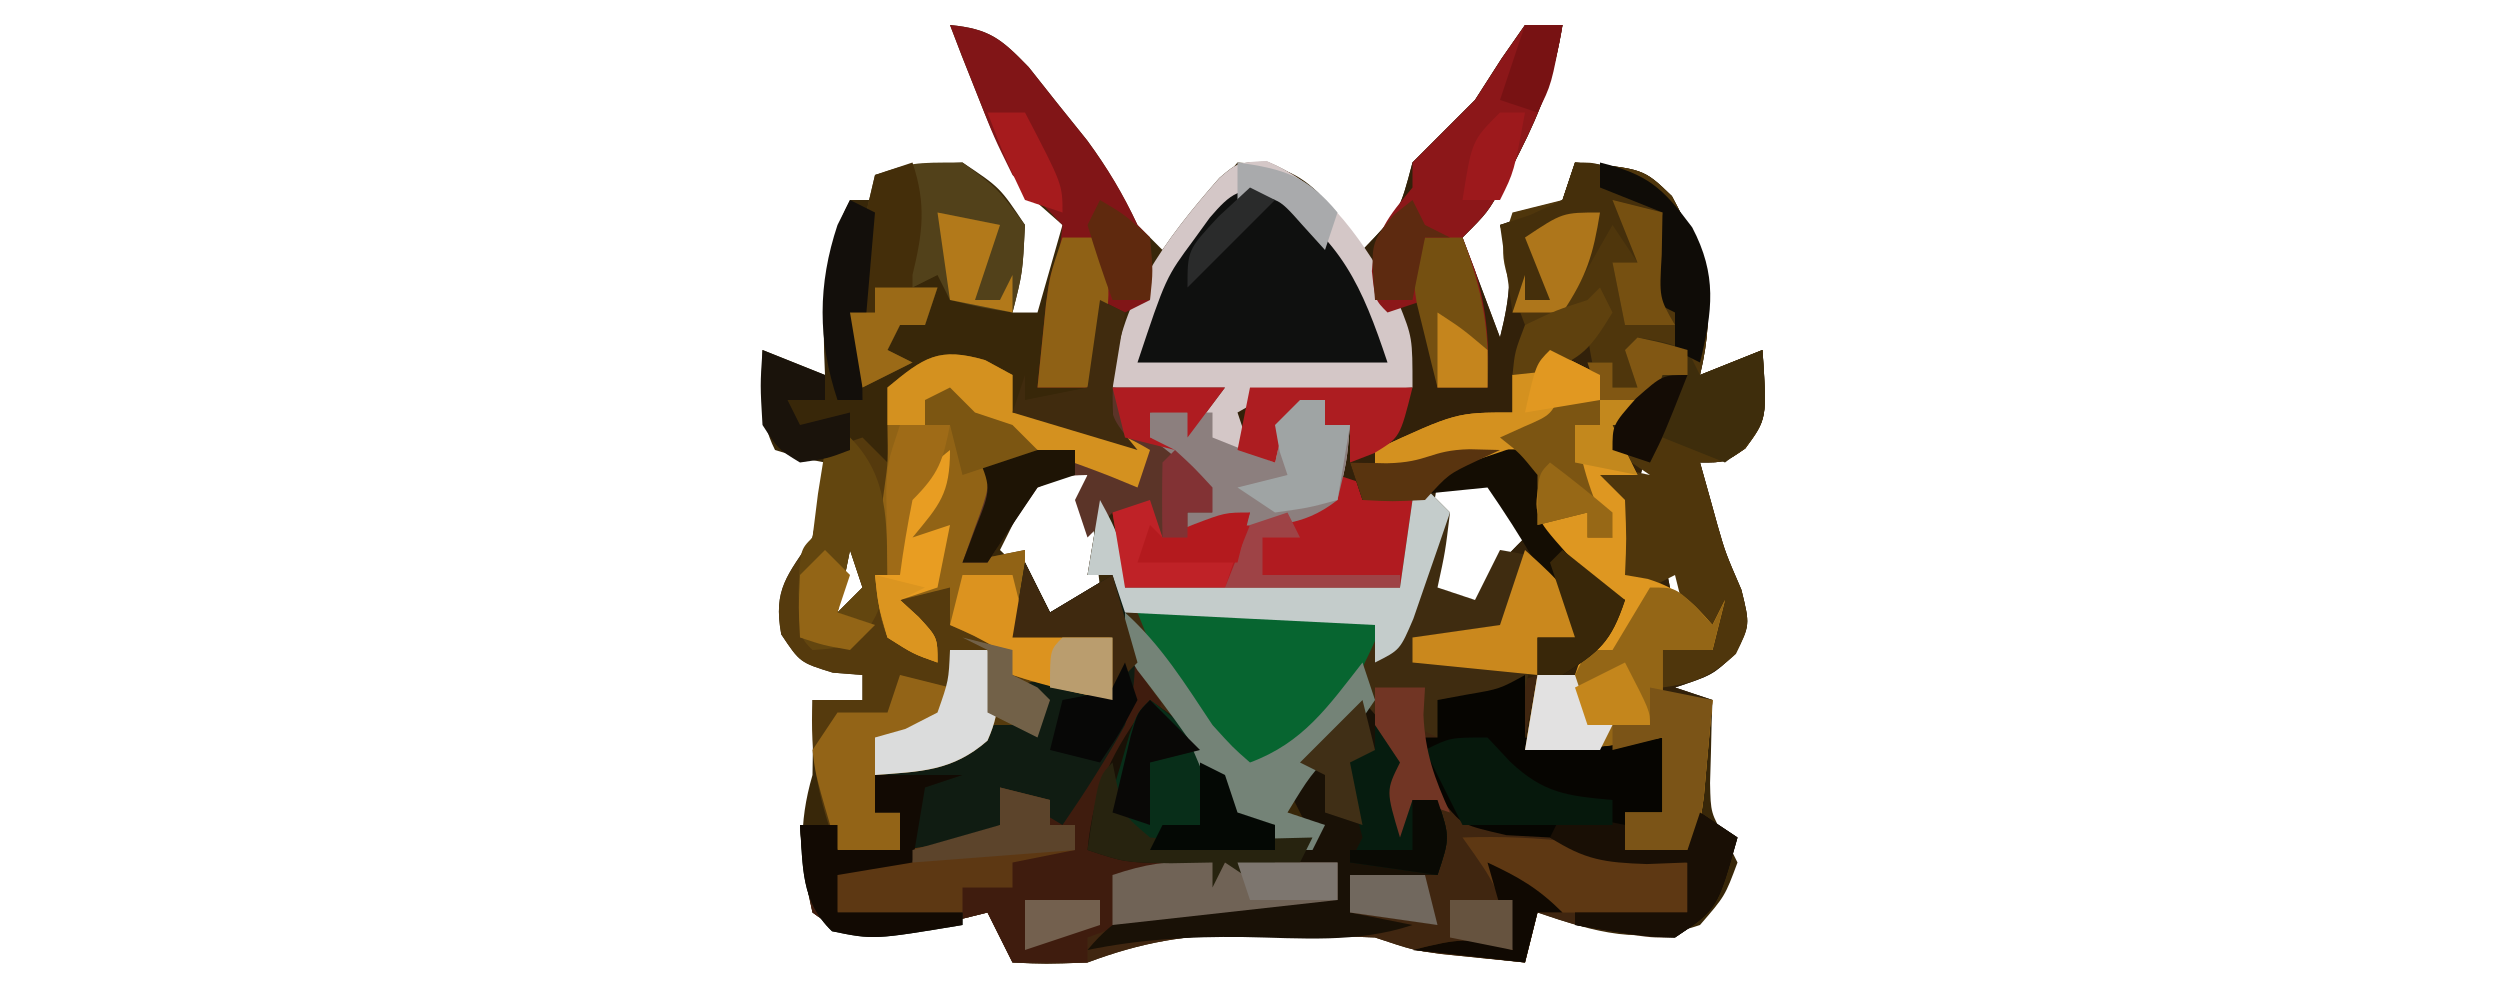 <?xml version="1.0" encoding="UTF-8"?>
<svg version="1.1" xmlns="http://www.w3.org/2000/svg" width="200" height="80">
<path d="M0 0 C3.122 0.307 4.059 1.061 6.289 3.363 C7.445 4.823 7.445 4.823 8.625 6.312 C9.789 7.761 9.789 7.761 10.977 9.238 C12.618 11.479 13.806 13.52 15 16 C15.66 16.66 16.32 17.32 17 18 C18.98 15.69 20.96 13.38 23 11 C25.709 11.155 27.466 11.482 29.445 13.402 C30.677 14.898 31.843 16.446 33 18 C35.977 14.907 35.977 14.907 37 11 C38.667 9.333 40.333 7.667 42 6 C43.052 4.36 43.052 4.36 44.125 2.688 C44.744 1.801 45.362 0.914 46 0 C46.99 0 47.98 0 49 0 C48.397 3.777 47.297 6.785 45.562 10.188 C45.131 11.047 44.699 11.907 44.254 12.793 C43 15 43 15 41 17 C41.99 19.64 42.98 22.28 44 25 C44.845 21.622 45.108 19.325 44 16 C44.804 15.732 45.609 15.464 46.438 15.188 C47.283 14.796 48.129 14.404 49 14 C49.33 13.01 49.66 12.02 50 11 C55.467 11.486 55.467 11.486 57.75 13.688 C60.504 18.783 61.357 22.301 60 28 C61.65 27.34 63.3 26.68 65 26 C65.367 31.5 65.367 31.5 63.625 33.875 C62 35 62 35 60 35 C60.289 36.031 60.578 37.062 60.875 38.125 C61.14 39.082 61.14 39.082 61.41 40.059 C62.038 42.237 62.038 42.237 63.312 45.188 C64 48 64 48 62.812 50.312 C61 52 61 52 58 53 C59.485 53.495 59.485 53.495 61 54 C60.977 54.603 60.954 55.207 60.93 55.828 C60.912 56.627 60.894 57.427 60.875 58.25 C60.852 59.039 60.829 59.828 60.805 60.641 C60.856 63.043 60.856 63.043 62.07 65.129 C62.377 65.746 62.684 66.364 63 67 C62 69.688 62 69.688 60 72 C55.211 73.633 51.694 72.596 47 71 C46.505 72.98 46.505 72.98 46 75 C44.562 74.858 43.125 74.711 41.688 74.562 C40.487 74.441 40.487 74.441 39.262 74.316 C37 74 37 74 34 73 C31.217 72.877 28.47 72.815 25.688 72.812 C24.94 72.8 24.193 72.788 23.424 72.775 C18.853 72.763 15.33 73.384 11 75 C7.625 75.125 7.625 75.125 5 75 C4.34 73.68 3.68 72.36 3 71 C2.325 71.168 1.649 71.335 0.953 71.508 C-0.385 71.813 -0.385 71.813 -1.75 72.125 C-3.073 72.438 -3.073 72.438 -4.422 72.758 C-7.377 73.035 -8.619 72.75 -11 71 C-11.975 66.952 -12.15 63.96 -11 60 C-10.962 58 -10.955 55.999 -11 54 C-9.68 54 -8.36 54 -7 54 C-7 53.34 -7 52.68 -7 52 C-7.784 51.938 -8.568 51.876 -9.375 51.812 C-12 51 -12 51 -13.5 48.75 C-14.164 45.096 -13.004 44.043 -11 41 C-10.286 37.806 -10.286 37.806 -10 35 C-10.639 34.876 -11.279 34.752 -11.938 34.625 C-12.618 34.419 -13.299 34.212 -14 34 C-15.354 31.291 -15.065 28.991 -15 26 C-12.525 26.99 -12.525 26.99 -10 28 C-10.023 27.408 -10.046 26.817 -10.07 26.207 C-10.174 21.662 -10.137 18.141 -8 14 C-7.34 14 -6.68 14 -6 14 C-6 13.34 -6 12.68 -6 12 C-2.812 11.188 -2.812 11.188 1 11 C4 13 4 13 6 16 C5.812 19.812 5.812 19.812 5 23 C5.66 23 6.32 23 7 23 C7.99 19.535 7.99 19.535 9 16 C8.397 15.469 7.793 14.938 7.172 14.391 C4.683 11.651 3.595 9.186 2.25 5.75 C1.822 4.672 1.394 3.595 0.953 2.484 C0.639 1.665 0.324 0.845 0 0 Z M-8 31 C-7 33 -7 33 -7 33 Z M57 31 C58 33 58 33 58 33 Z M-7 33 C-6 35 -6 35 -6 35 Z M56 33 C55.67 34.32 55.34 35.64 55 37 C55.66 36.67 56.32 36.34 57 36 C56.67 35.01 56.34 34.02 56 33 Z M-6 35 C-5 38 -5 38 -5 38 Z M7 36 C6.01 37.98 5.02 39.96 4 42 C4.474 42.454 4.949 42.907 5.438 43.375 C7 45 7 45 8 47 C9.32 46.34 10.64 45.68 12 45 C11.67 42.03 11.34 39.06 11 36 C9.68 36 8.36 36 7 36 Z M39 36 C38.67 38.97 38.34 41.94 38 45 C39.98 45.99 39.98 45.99 42 47 C42.289 46.381 42.578 45.763 42.875 45.125 C44 43 44 43 46 41 C44.79 38.427 44.79 38.427 43 36 C41.68 36 40.36 36 39 36 Z M-7 39 C-6 41 -6 41 -6 41 Z M-8 42 C-8.33 43.65 -8.66 45.3 -9 47 C-8.34 46.34 -7.68 45.68 -7 45 C-7.33 44.01 -7.66 43.02 -8 42 Z M57 42 C57.33 43.65 57.66 45.3 58 47 C58.33 46.01 58.66 45.02 59 44 C58.34 43.34 57.68 42.68 57 42 Z M45 55 C46 57 46 57 46 57 Z " fill="#382709" transform="translate(76,2)"/>
<path d="M0 0 C0.99 0 1.98 0 3 0 C2.397 3.777 1.297 6.785 -0.438 10.188 C-0.869 11.047 -1.301 11.907 -1.746 12.793 C-3 15 -3 15 -5 17 C-4.01 19.64 -3.02 22.28 -2 25 C-1.155 21.622 -0.892 19.325 -2 16 C-1.196 15.732 -0.391 15.464 0.438 15.188 C1.283 14.796 2.129 14.404 3 14 C3.33 13.01 3.66 12.02 4 11 C9.467 11.486 9.467 11.486 11.75 13.688 C14.504 18.783 15.357 22.301 14 28 C15.65 27.34 17.3 26.68 19 26 C19.367 31.5 19.367 31.5 17.625 33.875 C16 35 16 35 14 35 C14.289 36.031 14.578 37.062 14.875 38.125 C15.052 38.763 15.228 39.401 15.41 40.059 C16.038 42.237 16.038 42.237 17.312 45.188 C18 48 18 48 16.812 50.312 C15 52 15 52 12 53 C12.99 53.33 13.98 53.66 15 54 C14.859 55.625 14.712 57.25 14.562 58.875 C14.481 59.78 14.4 60.685 14.316 61.617 C14 64 14 64 13 66 C11.35 66 9.7 66 8 66 C8 65.01 8 64.02 8 63 C8.99 63 9.98 63 11 63 C11 61.02 11 59.04 11 57 C9.391 57.248 9.391 57.248 7.75 57.5 C4 58 4 58 0 58 C0 56.35 0 54.7 0 53 C-2.97 53.495 -2.97 53.495 -6 54 C-6.33 54.99 -6.66 55.98 -7 57 C-7.66 56.67 -8.32 56.34 -9 56 C-8.67 55.01 -8.34 54.02 -8 53 C-13.029 54.437 -14.957 56.942 -18 61 C-18.33 61.66 -18.66 62.32 -19 63 C-17.515 63.495 -17.515 63.495 -16 64 C-16.33 64.66 -16.66 65.32 -17 66 C-17.99 66 -18.98 66 -20 66 C-20 65.34 -20 64.68 -20 64 C-20.598 63.959 -21.196 63.917 -21.812 63.875 C-25.126 62.549 -25.525 60.185 -27 57 C-27.855 55.819 -28.731 54.652 -29.625 53.5 C-31.915 50.412 -32.715 47.889 -33 44 C-33.66 44 -34.32 44 -35 44 C-34.505 41.03 -34.505 41.03 -34 38 C-32.35 38 -30.7 38 -29 38 C-29 38.99 -29 39.98 -29 41 C-28.34 41 -27.68 41 -27 41 C-27 40.34 -27 39.68 -27 39 C-26.34 39 -25.68 39 -25 39 C-26.866 35.372 -26.866 35.372 -30 33 C-30 32.34 -30 31.68 -30 31 C-28.35 30.67 -26.7 30.34 -25 30 C-27.64 29.67 -30.28 29.34 -33 29 C-32.654 22.262 -28.775 17.167 -24.453 12.234 C-23 11 -23 11 -20.625 10.938 C-16.859 12.462 -15.413 14.76 -13 18 C-10.023 14.907 -10.023 14.907 -9 11 C-7.333 9.333 -5.667 7.667 -4 6 C-2.948 4.36 -2.948 4.36 -1.875 2.688 C-1.256 1.801 -0.637 0.914 0 0 Z M11 31 C12 33 12 33 12 33 Z M10 33 C9.67 34.32 9.34 35.64 9 37 C9.66 36.67 10.32 36.34 11 36 C10.67 35.01 10.34 34.02 10 33 Z M-7 36 C-7.33 38.97 -7.66 41.94 -8 45 C-6.02 45.99 -6.02 45.99 -4 47 C-3.711 46.381 -3.422 45.763 -3.125 45.125 C-2 43 -2 43 0 41 C-1.21 38.427 -1.21 38.427 -3 36 C-4.32 36 -5.64 36 -7 36 Z M11 42 C11.33 43.65 11.66 45.3 12 47 C12.33 46.01 12.66 45.02 13 44 C12.34 43.34 11.68 42.68 11 42 Z " fill="#32210A" transform="translate(122,2)"/>
<path d="M0 0 C0.66 1.32 1.32 2.64 2 4 C3.65 3.01 5.3 2.02 7 1 C7.231 1.568 7.461 2.137 7.699 2.723 C9.948 8.046 12.569 12.363 16 17 C16.495 18.485 16.495 18.485 17 20 C20.008 21.225 20.008 21.225 23 22 C22.34 20.68 21.68 19.36 21 18 C22.069 16.655 23.156 15.324 24.25 14 C24.853 13.258 25.457 12.515 26.078 11.75 C28 10 28 10 32 10 C32.495 11.98 32.495 11.98 33 14 C33 13.01 33 12.02 33 11 C33.763 10.856 34.526 10.711 35.312 10.562 C38.082 10.037 38.082 10.037 41 9 C40.67 10.65 40.34 12.3 40 14 C43.818 15.374 47.073 14.68 51 14 C51 15.98 51 17.96 51 20 C50.01 20 49.02 20 48 20 C48 20.99 48 21.98 48 23 C49.65 23 51.3 23 53 23 C53.495 21.515 53.495 21.515 54 20 C54.99 20.66 55.98 21.32 57 22 C55.375 27.75 55.375 27.75 52 30 C50.062 30.012 50.062 30.012 48 29.688 C47.319 29.588 46.639 29.489 45.938 29.387 C44 29 44 29 41 28 C40.67 29.32 40.34 30.64 40 32 C38.562 31.858 37.125 31.711 35.688 31.562 C34.887 31.481 34.086 31.4 33.262 31.316 C31 31 31 31 28 30 C25.217 29.877 22.47 29.815 19.688 29.812 C18.567 29.794 18.567 29.794 17.424 29.775 C12.853 29.763 9.33 30.384 5 32 C1.625 32.125 1.625 32.125 -1 32 C-1.66 30.68 -2.32 29.36 -3 28 C-3.675 28.168 -4.351 28.335 -5.047 28.508 C-5.939 28.711 -6.831 28.915 -7.75 29.125 C-8.632 29.334 -9.513 29.543 -10.422 29.758 C-13.381 30.036 -14.626 29.77 -17 28 C-17.75 24.375 -17.75 24.375 -18 21 C-17.01 21 -16.02 21 -15 21 C-15 21.66 -15 22.32 -15 23 C-13.35 23 -11.7 23 -10 23 C-10 22.01 -10 21.02 -10 20 C-10.66 20 -11.32 20 -12 20 C-12 19.01 -12 18.02 -12 17 C-10.866 16.711 -9.731 16.422 -8.562 16.125 C-7.387 15.754 -6.211 15.383 -5 15 C-4.67 14.34 -4.34 13.68 -4 13 C-2.35 13 -0.7 13 1 13 C1.33 12.34 1.66 11.68 2 11 C1.01 11.33 0.02 11.66 -1 12 C-1 11.34 -1 10.68 -1 10 C2.623 8.792 3.641 9.457 7 11 C7 9.35 7 7.7 7 6 C4.36 6 1.72 6 -1 6 C-0.67 4.02 -0.34 2.04 0 0 Z " fill="#402610" transform="translate(82,45)"/>
<path d="M0 0 C0.722 0.392 1.444 0.784 2.188 1.188 C2.188 2.178 2.188 3.167 2.188 4.188 C3.26 4.311 4.332 4.435 5.438 4.562 C8.566 5.084 10.522 5.588 13.188 7.188 C12.857 8.178 12.527 9.168 12.188 10.188 C11.167 9.693 11.167 9.693 10.125 9.188 C6.679 8.014 3.804 8.046 0.188 8.188 C0.414 8.765 0.641 9.342 0.875 9.938 C1.188 12.188 1.188 12.188 -0.25 14.438 C-0.766 15.015 -1.281 15.592 -1.812 16.188 C-0.163 15.857 1.488 15.527 3.188 15.188 C3.188 17.168 3.188 19.148 3.188 21.188 C5.497 21.517 7.808 21.848 10.188 22.188 C10.188 23.837 10.188 25.488 10.188 27.188 C7.548 26.858 4.907 26.527 2.188 26.188 C3.178 26.517 4.168 26.848 5.188 27.188 C4.857 28.177 4.527 29.168 4.188 30.188 C2.538 29.858 0.887 29.527 -0.812 29.188 C-1.143 30.177 -1.472 31.168 -1.812 32.188 C-5.277 32.682 -5.277 32.682 -8.812 33.188 C-8.812 34.178 -8.812 35.167 -8.812 36.188 C-8.152 36.188 -7.492 36.188 -6.812 36.188 C-6.812 37.178 -6.812 38.167 -6.812 39.188 C-8.463 39.188 -10.113 39.188 -11.812 39.188 C-13.404 35.01 -14.025 31.656 -13.812 27.188 C-12.492 27.188 -11.172 27.188 -9.812 27.188 C-9.812 26.527 -9.812 25.867 -9.812 25.188 C-10.596 25.126 -11.38 25.064 -12.188 25 C-14.812 24.188 -14.812 24.188 -16.312 21.938 C-16.978 18.278 -15.79 17.263 -13.812 14.188 C-13.093 10.492 -13.093 10.492 -12.812 7.188 C-11.822 6.857 -10.832 6.527 -9.812 6.188 C-9.152 6.848 -8.492 7.508 -7.812 8.188 C-7.812 7.197 -7.812 6.207 -7.812 5.188 C-7.812 4.197 -7.812 3.208 -7.812 2.188 C-4.888 -0.236 -3.733 -1.078 0 0 Z M-9.812 12.188 C-8.812 14.188 -8.812 14.188 -8.812 14.188 Z M-10.812 15.188 C-11.143 16.837 -11.473 18.488 -11.812 20.188 C-11.152 19.527 -10.492 18.867 -9.812 18.188 C-10.143 17.198 -10.473 16.207 -10.812 15.188 Z " fill="#553A0D" transform="translate(78.812,28.812)"/>
<path d="M0 0 C0.66 1.32 1.32 2.64 2 4 C3.65 3.01 5.3 2.02 7 1 C8.795 4.257 10.25 7.344 11 11 C10.118 13.502 8.991 15.154 7.332 17.211 C5.891 19.146 5.43 20.647 5 23 C7.125 23.168 9.25 23.334 11.375 23.5 C12.558 23.593 13.742 23.686 14.961 23.781 C16.638 23.902 18.319 24 20 24 C21.667 24 23.333 24 25 24 C25 24.99 25 25.98 25 27 C23.211 27.199 23.211 27.199 21.387 27.402 C19.82 27.581 18.254 27.759 16.688 27.938 C15.902 28.025 15.116 28.112 14.307 28.201 C13.549 28.288 12.792 28.375 12.012 28.465 C10.967 28.583 10.967 28.583 9.901 28.703 C7.784 28.98 7.784 28.98 5 30 C5 30.66 5 31.32 5 32 C3.02 32 1.04 32 -1 32 C-1.66 30.68 -2.32 29.36 -3 28 C-3.675 28.168 -4.351 28.335 -5.047 28.508 C-5.939 28.711 -6.831 28.915 -7.75 29.125 C-8.632 29.334 -9.513 29.543 -10.422 29.758 C-13.381 30.036 -14.626 29.77 -17 28 C-17.75 24.375 -17.75 24.375 -18 21 C-17.01 21 -16.02 21 -15 21 C-15 21.66 -15 22.32 -15 23 C-13.35 23 -11.7 23 -10 23 C-10 22.01 -10 21.02 -10 20 C-10.66 20 -11.32 20 -12 20 C-12 19.01 -12 18.02 -12 17 C-10.866 16.711 -9.731 16.422 -8.562 16.125 C-7.387 15.754 -6.211 15.383 -5 15 C-4.67 14.34 -4.34 13.68 -4 13 C-2.35 13 -0.7 13 1 13 C1.33 12.34 1.66 11.68 2 11 C1.01 11.33 0.02 11.66 -1 12 C-1 11.34 -1 10.68 -1 10 C2.623 8.792 3.641 9.457 7 11 C7 9.35 7 7.7 7 6 C4.36 6 1.72 6 -1 6 C-0.67 4.02 -0.34 2.04 0 0 Z " fill="#3F1C0E" transform="translate(82,45)"/>
<path d="M0 0 C0.66 0.66 1.32 1.32 2 2 C1.625 5.125 1.625 5.125 1 8 C1.99 8.33 2.98 8.66 4 9 C4.66 7.68 5.32 6.36 6 5 C7.875 5.312 7.875 5.312 10 6 C12 9 12 9 12 12 C11.01 12 10.02 12 9 12 C8.67 13.32 8.34 14.64 8 16 C5.03 16.495 5.03 16.495 2 17 C1.67 17.99 1.34 18.98 1 20 C0.34 19.67 -0.32 19.34 -1 19 C-0.67 18.01 -0.34 17.02 0 16 C-5.029 17.437 -6.957 19.942 -10 24 C-10.33 24.66 -10.66 25.32 -11 26 C-10.01 26.33 -9.02 26.66 -8 27 C-8.33 27.66 -8.66 28.32 -9 29 C-9.99 29 -10.98 29 -12 29 C-12 28.34 -12 27.68 -12 27 C-12.598 26.959 -13.196 26.918 -13.812 26.875 C-17.126 25.549 -17.525 23.185 -19 20 C-19.855 18.819 -20.731 17.652 -21.625 16.5 C-23.915 13.412 -24.715 10.889 -25 7 C-25.66 7 -26.32 7 -27 7 C-26.67 5.02 -26.34 3.04 -26 1 C-24.539 3.647 -24 4.894 -24 8 C-16.74 8 -9.48 8 -2 8 C-1.67 5.69 -1.34 3.38 -1 1 C-0.67 0.67 -0.34 0.34 0 0 Z " fill="#3F2C10" transform="translate(114,39)"/>
<path d="M0 0 C5.097 2.134 7.833 6.673 10.562 11.312 C11.688 14.125 11.688 14.125 11.688 18.125 C10.844 18.186 10.001 18.246 9.133 18.309 C8.037 18.392 6.941 18.476 5.812 18.562 C4.177 18.684 4.177 18.684 2.508 18.809 C-0.26 18.955 -0.26 18.955 -2.312 20.125 C-1.982 21.115 -1.653 22.105 -1.312 23.125 C-0.652 23.455 0.007 23.785 0.688 24.125 C0.791 23.486 0.894 22.846 1 22.188 C1.227 21.507 1.454 20.826 1.688 20.125 C2.678 19.795 3.667 19.465 4.688 19.125 C4.688 19.785 4.688 20.445 4.688 21.125 C5.348 21.125 6.008 21.125 6.688 21.125 C6.438 24 6.438 24 5.688 27.125 C2.795 29.398 0.253 29.216 -3.312 29.125 C-4.303 29.455 -5.293 29.785 -6.312 30.125 C-6.312 29.465 -6.312 28.805 -6.312 28.125 C-5.652 28.125 -4.992 28.125 -4.312 28.125 C-6.178 24.497 -6.178 24.497 -9.312 22.125 C-9.312 21.465 -9.312 20.805 -9.312 20.125 C-7.662 19.795 -6.013 19.465 -4.312 19.125 C-6.952 18.795 -9.592 18.465 -12.312 18.125 C-11.967 11.393 -8.093 6.284 -3.762 1.363 C-2.312 0.125 -2.312 0.125 0 0 Z " fill="#D4C7C7" transform="translate(101.312,12.875)"/>
<path d="M0 0 C5.467 0.486 5.467 0.486 7.75 2.688 C10.504 7.783 11.357 11.301 10 17 C11.65 16.34 13.3 15.68 15 15 C15.367 20.5 15.367 20.5 13.625 22.875 C12 24 12 24 10 24 C10.289 25.031 10.578 26.062 10.875 27.125 C11.052 27.763 11.228 28.401 11.41 29.059 C12.038 31.237 12.038 31.237 13.312 34.188 C14 37 14 37 12.875 39.312 C10.87 41.117 9.642 41.636 7 42 C7 41.01 7 40.02 7 39 C8.32 38.34 9.64 37.68 11 37 C10.34 37 9.68 37 9 37 C8.67 35.68 8.34 34.36 8 33 C7.01 33.495 7.01 33.495 6 34 C5.34 33.67 4.68 33.34 4 33 C3.283 30.682 2.618 28.347 2 26 C1.67 25.34 1.34 24.68 1 24 C2.65 24.33 4.3 24.66 6 25 C5.01 24.34 4.02 23.68 3 23 C3 22.34 3 21.68 3 21 C3.66 21 4.32 21 5 21 C5 20.34 5 19.68 5 19 C4.01 19 3.02 19 2 19 C1 14.25 1 14.25 1 12 C-0.65 12.33 -2.3 12.66 -4 13 C-6.125 7.375 -6.125 7.375 -5 4 C-3.667 3.667 -2.333 3.333 -1 3 C-0.67 2.01 -0.34 1.02 0 0 Z M7 20 C8 22 8 22 8 22 Z " fill="#4F360C" transform="translate(126,13)"/>
<path d="M0 0 C1.32 0.66 2.64 1.32 4 2 C4 2.66 4 3.32 4 4 C4.99 4 5.98 4 7 4 C7 4.66 7 5.32 7 6 C6.34 6 5.68 6 5 6 C5.66 7.32 6.32 8.64 7 10 C6.01 10 5.02 10 4 10 C4.66 10.66 5.32 11.32 6 12 C6.125 15.125 6.125 15.125 6 18 C6.598 18.103 7.196 18.206 7.812 18.312 C10.282 19.089 11.323 20.071 13 22 C13.33 21.34 13.66 20.68 14 20 C13.67 21.32 13.34 22.64 13 24 C11.68 24 10.36 24 9 24 C9 25.32 9 26.64 9 28 C10.32 28 11.64 28 13 28 C12.859 29.625 12.712 31.25 12.562 32.875 C12.481 33.78 12.4 34.685 12.316 35.617 C12 38 12 38 11 40 C9.35 40 7.7 40 6 40 C6 39.01 6 38.02 6 37 C6.99 37 7.98 37 9 37 C9 35.02 9 33.04 9 31 C7.391 31.247 7.391 31.247 5.75 31.5 C2 32 2 32 -2 32 C-1.67 30.02 -1.34 28.04 -1 26 C-0.01 26 0.98 26 2 26 C2.33 25.01 2.66 24.02 3 23 C4.562 21.312 4.562 21.312 6 20 C5.01 19.67 4.02 19.34 3 19 C0.25 16.188 0.25 16.188 -2 13 C-1.812 10.625 -1.812 10.625 -1 9 C-5.516 8.923 -9.591 8.898 -14 10 C-14 9.34 -14 8.68 -14 8 C-7.5 5 -7.5 5 -3 5 C-3 4.01 -3 3.02 -3 2 C-2.01 1.34 -1.02 0.68 0 0 Z " fill="#DE9721" transform="translate(124,28)"/>
<path d="M0 0 C4.786 3.401 4.786 3.401 5.938 6.625 C6.831 9.348 6.831 9.348 10.125 10.312 C11.074 10.539 12.023 10.766 13 11 C12.34 9.68 11.68 8.36 11 7 C12.98 4.69 14.96 2.38 17 0 C21 4.625 21 4.625 21 8 C21.66 8 22.32 8 23 8 C24 11 24 11 23 14 C20.69 14 18.38 14 16 14 C16 14.99 16 15.98 16 17 C17.65 17.33 19.3 17.66 21 18 C16.552 19.483 12.064 19.041 7.424 18.961 C3.155 18.916 -0.793 19.144 -5 20 C-2.554 17.039 -0.749 16.548 3 16 C5.103 15.934 7.208 15.914 9.312 15.938 C10.915 15.951 10.915 15.951 12.551 15.965 C13.359 15.976 14.167 15.988 15 16 C15 15.01 15 14.02 15 13 C13.35 13 11.7 13 10 13 C9.67 13.66 9.34 14.32 9 15 C8.01 14.34 7.02 13.68 6 13 C5.67 13.66 5.34 14.32 5 15 C5 14.34 5 13.68 5 13 C3.907 13.021 2.814 13.041 1.688 13.062 C-2 13 -2 13 -5 12 C-4.524 7.001 -2.968 4.022 0 0 Z " fill="#191106" transform="translate(92,56)"/>
<path d="M0 0 C0.722 0.392 1.444 0.784 2.188 1.188 C2.188 2.178 2.188 3.167 2.188 4.188 C3.796 4.373 3.796 4.373 5.438 4.562 C8.566 5.084 10.522 5.588 13.188 7.188 C12.857 8.178 12.527 9.168 12.188 10.188 C11.167 9.693 11.167 9.693 10.125 9.188 C6.679 8.014 3.804 8.046 0.188 8.188 C0.414 8.765 0.641 9.342 0.875 9.938 C1.188 12.188 1.188 12.188 -0.25 14.438 C-0.766 15.015 -1.281 15.592 -1.812 16.188 C-0.163 15.857 1.488 15.527 3.188 15.188 C3.188 17.168 3.188 19.148 3.188 21.188 C5.497 21.517 7.808 21.848 10.188 22.188 C10.188 23.837 10.188 25.488 10.188 27.188 C7.425 26.665 4.861 26.079 2.188 25.188 C1.857 24.527 1.528 23.867 1.188 23.188 C-0.829 22.054 -0.829 22.054 -2.812 21.188 C-2.812 20.198 -2.812 19.207 -2.812 18.188 C-4.133 18.517 -5.452 18.848 -6.812 19.188 C-6.317 19.641 -5.822 20.095 -5.312 20.562 C-3.812 22.188 -3.812 22.188 -3.812 24.188 C-5.75 23.5 -5.75 23.5 -7.812 22.188 C-9.363 18.252 -8.618 14.362 -8.066 10.273 C-7.752 8.041 -7.752 8.041 -7.812 5.188 C-7.812 4.197 -7.812 3.208 -7.812 2.188 C-4.888 -0.236 -3.733 -1.078 0 0 Z " fill="#916315" transform="translate(78.812,28.812)"/>
<path d="M0 0 C0.66 1.32 1.32 2.64 2 4 C3.65 3.01 5.3 2.02 7 1 C8.815 5.484 9.4 8.333 8 13 C6.475 15.769 4.791 18.397 3 21 C1.35 20.01 -0.3 19.02 -2 18 C-1.67 19.32 -1.34 20.64 -1 22 C-5.62 22.99 -10.24 23.98 -15 25 C-15 25.99 -15 26.98 -15 28 C-11.7 28 -8.4 28 -5 28 C-5 28.33 -5 28.66 -5 29 C-12.103 30.184 -12.103 30.184 -15.438 29.5 C-17.95 27.088 -17.752 24.346 -18 21 C-17.01 21 -16.02 21 -15 21 C-15 21.66 -15 22.32 -15 23 C-13.35 23 -11.7 23 -10 23 C-10 22.01 -10 21.02 -10 20 C-10.66 20 -11.32 20 -12 20 C-12 19.01 -12 18.02 -12 17 C-10.866 16.711 -9.731 16.422 -8.562 16.125 C-7.387 15.754 -6.211 15.383 -5 15 C-4.67 14.34 -4.34 13.68 -4 13 C-2.35 13 -0.7 13 1 13 C1.33 12.34 1.66 11.68 2 11 C1.01 11.33 0.02 11.66 -1 12 C-1 11.34 -1 10.68 -1 10 C2.623 8.792 3.641 9.457 7 11 C7 9.35 7 7.7 7 6 C4.36 6 1.72 6 -1 6 C-0.67 4.02 -0.34 2.04 0 0 Z " fill="#101C12" transform="translate(82,45)"/>
<path d="M0 0 C0 1.667 0 3.333 0 5 C3.818 6.374 7.073 5.68 11 5 C11 6.98 11 8.96 11 11 C10.01 11 9.02 11 8 11 C8 11.99 8 12.98 8 14 C9.65 14 11.3 14 13 14 C13.33 13.01 13.66 12.02 14 11 C14.99 11.66 15.98 12.32 17 13 C15.375 18.75 15.375 18.75 12 21 C9.26 20.969 6.716 20.445 4 20 C4 19.67 4 19.34 4 19 C6.97 19 9.94 19 13 19 C13 17.68 13 16.36 13 15 C11.928 15.041 10.855 15.082 9.75 15.125 C6.112 15.004 5.045 14.617 2 13 C0.845 12.938 -0.31 12.876 -1.5 12.812 C-5 12 -5 12 -6.34 10.383 C-7.323 8.64 -8.172 6.822 -9 5 C-8.34 5 -7.68 5 -7 5 C-7 4.01 -7 3.02 -7 2 C-6.216 1.856 -5.433 1.711 -4.625 1.562 C-2.036 1.122 -2.036 1.122 0 0 Z " fill="#060501" transform="translate(122,54)"/>
<path d="M0 0 C5.504 3.617 7.138 7.29 9.188 13.438 C2.587 13.438 -4.013 13.438 -10.812 13.438 C-8.548 6.645 -8.548 6.645 -6.312 3.625 C-5.89 3.041 -5.467 2.457 -5.031 1.855 C-3.36 -0.09 -2.524 -0.783 0 0 Z " fill="#0F100F" transform="translate(101.812,15.562)"/>
<path d="M0 0 C6.6 0 13.2 0 20 0 C17.135 6.686 15.946 8.493 11 13 C6.775 11.435 4.642 8.546 2 5 C1.34 3.35 0.68 1.7 0 0 Z " fill="#076530" transform="translate(91,49)"/>
<path d="M0 0 C3.122 0.307 4.059 1.061 6.289 3.363 C7.06 4.337 7.831 5.31 8.625 6.312 C9.401 7.278 10.177 8.244 10.977 9.238 C12.614 11.473 13.846 13.503 15 16 C15.33 16.33 15.66 16.66 16 17 C16.041 18.666 16.043 20.334 16 22 C15.34 22.33 14.68 22.66 14 23 C13.34 22.67 12.68 22.34 12 22 C11.67 24.31 11.34 26.62 11 29 C9.68 29 8.36 29 7 29 C7.142 27.583 7.289 26.166 7.438 24.75 C7.519 23.961 7.6 23.172 7.684 22.359 C8 20 8 20 8.785 17.953 C8.856 17.309 8.927 16.664 9 16 C7.702 14.633 6.362 13.304 5 12 C3.516 8.984 3.516 8.984 2.25 5.75 C1.608 4.134 1.608 4.134 0.953 2.484 C0.639 1.665 0.324 0.845 0 0 Z " fill="#811517" transform="translate(76,2)"/>
<path d="M0 0 C0.99 0 1.98 0 3 0 C2.397 3.777 1.297 6.785 -0.438 10.188 C-0.869 11.047 -1.301 11.907 -1.746 12.793 C-3 15 -3 15 -5 17 C-4.67 17.866 -4.34 18.733 -4 19.625 C-3.013 22.957 -2.836 25.552 -3 29 C-4.32 29 -5.64 29 -7 29 C-7.33 26.69 -7.66 24.38 -8 22 C-8.99 22.33 -9.98 22.66 -11 23 C-12 22 -12 22 -12.25 19.688 C-11.957 16.535 -10.981 15.394 -9 13 C-9 12.34 -9 11.68 -9 11 C-7.333 9.333 -5.667 7.667 -4 6 C-3.299 4.907 -2.598 3.814 -1.875 2.688 C-1.256 1.801 -0.637 0.914 0 0 Z " fill="#8C1719" transform="translate(122,2)"/>
<path d="M0 0 C2 0 2 0 3.625 1.5 C4.079 1.995 4.532 2.49 5 3 C5.33 2.34 5.66 1.68 6 1 C5.67 2.32 5.34 3.64 5 5 C3.68 5 2.36 5 1 5 C1 6.32 1 7.64 1 9 C2.32 9 3.64 9 5 9 C4.859 10.625 4.712 12.25 4.562 13.875 C4.481 14.78 4.4 15.685 4.316 16.617 C4 19 4 19 3 21 C1.35 21 -0.3 21 -2 21 C-2 20.01 -2 19.02 -2 18 C-1.01 18 -0.02 18 1 18 C1 16.02 1 14.04 1 12 C-0.072 12.165 -1.145 12.33 -2.25 12.5 C-6 13 -6 13 -10 13 C-9.67 11.02 -9.34 9.04 -9 7 C-8.01 7 -7.02 7 -6 7 C-5.67 6.34 -5.34 5.68 -5 5 C-4.34 5 -3.68 5 -3 5 C-2.505 4.175 -2.01 3.35 -1.5 2.5 C-1.005 1.675 -0.51 0.85 0 0 Z " fill="#946616" transform="translate(132,47)"/>
<path d="M0 0 C1.98 0.66 3.96 1.32 6 2 C5.67 4.31 5.34 6.62 5 9 C-2.26 9 -9.52 9 -17 9 C-17.33 7.02 -17.66 5.04 -18 3 C-16.68 2.67 -15.36 2.34 -14 2 C-14 2.99 -14 3.98 -14 5 C-12.907 4.67 -11.814 4.34 -10.688 4 C-7 3 -7 3 -4 3 C-3.34 2.34 -2.68 1.68 -2 1 C-1.34 1.33 -0.68 1.66 0 2 C0 1.34 0 0.68 0 0 Z " fill="#B11B20" transform="translate(107,38)"/>
<path d="M0 0 C2.812 2.062 2.812 2.062 5 5 C4.812 8.812 4.812 8.812 4 12 C1.562 11.625 1.562 11.625 -1 11 C-1.33 10.34 -1.66 9.68 -2 9 C-2.99 9.495 -2.99 9.495 -4 10 C-3.34 10 -2.68 10 -2 10 C-2.33 10.99 -2.66 11.98 -3 13 C-3.66 13 -4.32 13 -5 13 C-5.33 13.66 -5.66 14.32 -6 15 C-5.34 15.33 -4.68 15.66 -4 16 C-5.98 16.99 -5.98 16.99 -8 18 C-9.325 11.904 -8.466 7.022 -7 1 C-4 0 -4 0 0 0 Z " fill="#52411A" transform="translate(77,13)"/>
<path d="M0 0 C0.99 0 1.98 0 3 0 C3.891 2.915 4.258 4.419 3 7.25 C0.188 9.711 -2.35 9.725 -6 10 C-6 10.99 -6 11.98 -6 13 C-5.34 13 -4.68 13 -4 13 C-4 13.99 -4 14.98 -4 16 C-5.65 16 -7.3 16 -9 16 C-10.758 10.043 -10.758 10.043 -11 8 C-10.34 7.01 -9.68 6.02 -9 5 C-7.68 5 -6.36 5 -5 5 C-4.67 4.01 -4.34 3.02 -4 2 C-2.68 2.33 -1.36 2.66 0 3 C0 2.01 0 1.02 0 0 Z " fill="#936417" transform="translate(76,52)"/>
<path d="M0 0 C2.97 0 5.94 0 9 0 C8.01 1.32 7.02 2.64 6 4 C6 3.34 6 2.68 6 2 C5.01 2 4.02 2 3 2 C3 2.66 3 3.32 3 4 C3.639 4.247 4.279 4.495 4.938 4.75 C7 6 7 6 7.75 8.125 C7.874 9.053 7.874 9.053 8 10 C7.34 10 6.68 10 6 10 C6 10.66 6 11.32 6 12 C5.34 12 4.68 12 4 12 C3.67 11.34 3.34 10.68 3 10 C2.01 10 1.02 10 0 10 C-0.66 10.66 -1.32 11.32 -2 12 C-2.33 11.01 -2.66 10.02 -3 9 C-2.67 8.34 -2.34 7.68 -2 7 C-3.879 7.048 -3.879 7.048 -6 8 C-7.37 9.975 -8.707 11.974 -10 14 C-10.66 14 -11.32 14 -12 14 C-11.505 12.608 -11.505 12.608 -11 11.188 C-9.85 8.08 -9.85 8.08 -10 5 C-5.452 4.822 -2.121 5.002 2 7 C1.67 6.402 1.34 5.804 1 5.188 C0 3 0 3 0 0 Z " fill="#5B3428" transform="translate(89,31)"/>
<path d="M0 0 C6.283 -0.233 11.88 0.595 18 2 C18 3.32 18 4.64 18 6 C14.04 6 10.08 6 6 6 C5.67 7.32 5.34 8.64 5 10 C2.03 9.67 -0.94 9.34 -4 9 C-0.298 8.075 0.635 7.918 4 9 C2.873 4.031 2.873 4.031 0 0 Z " fill="#5E3813" transform="translate(117,67)"/>
<path d="M0 0 C2 0 2 0 3.5 1.438 C3.995 1.953 4.49 2.469 5 3 C5.66 3.33 6.32 3.66 7 4 C6.979 5.114 6.959 6.228 6.938 7.375 C6.736 10.832 6.736 10.832 8 13 C6.68 13 5.36 13 4 13 C3.67 11.35 3.34 9.7 3 8 C3.66 8 4.32 8 5 8 C4.34 7.01 3.68 6.02 3 5 C1.68 7.31 0.36 9.62 -1 12 C-2.32 12 -3.64 12 -5 12 C-5.33 9.69 -5.66 7.38 -6 5 C-5.196 4.732 -4.391 4.464 -3.562 4.188 C-2.717 3.796 -1.871 3.404 -1 3 C-0.67 2.01 -0.34 1.02 0 0 Z " fill="#452F0B" transform="translate(126,13)"/>
<path d="M0 0 C0.66 0 1.32 0 2 0 C2 0.66 2 1.32 2 2 C2.66 2 3.32 2 4 2 C3.75 4.875 3.75 4.875 3 8 C0.107 10.273 -2.434 10.091 -6 10 C-6.99 10.33 -7.98 10.66 -9 11 C-9 10.34 -9 9.68 -9 9 C-8.34 9 -7.68 9 -7 9 C-8.866 5.372 -8.866 5.372 -12 3 C-12 2.34 -12 1.68 -12 1 C-10.35 1 -8.7 1 -7 1 C-7 1.66 -7 2.32 -7 3 C-4.525 3.99 -4.525 3.99 -2 5 C-1.856 4.361 -1.711 3.721 -1.562 3.062 C-1 1 -1 1 0 0 Z " fill="#8C7F7E" transform="translate(104,32)"/>
<path d="M0 0 C1.32 0.33 2.64 0.66 4 1 C4 1.66 4 2.32 4 3 C4.66 3 5.32 3 6 3 C6 3.66 6 4.32 6 5 C4.35 5.33 2.7 5.66 1 6 C1 6.66 1 7.32 1 8 C-0.32 8 -1.64 8 -3 8 C-3 8.66 -3 9.32 -3 10 C-6.3 10 -9.6 10 -13 10 C-13.33 8.68 -13.66 7.36 -14 6 C-13.157 5.867 -12.314 5.734 -11.445 5.598 C-10.35 5.421 -9.254 5.244 -8.125 5.062 C-6.489 4.801 -6.489 4.801 -4.82 4.535 C-2.062 4.144 -2.062 4.144 0 3 C0 2.01 0 1.02 0 0 Z " fill="#5D3813" transform="translate(80,63)"/>
<path d="M0 0 C3.839 2.728 5.354 4.65 7 9 C7.99 9.33 8.98 9.66 10 10 C10 10.66 10 11.32 10 12 C8.397 12.081 6.792 12.139 5.188 12.188 C4.294 12.222 3.401 12.257 2.48 12.293 C0 12 0 12 -1.871 10.746 C-3 9 -3 9 -2.891 6.992 C-2.679 6.294 -2.468 5.595 -2.25 4.875 C-2.049 4.171 -1.848 3.467 -1.641 2.742 C-1 1 -1 1 0 0 Z " fill="#082E19" transform="translate(92,56)"/>
<path d="M0 0 C2 0.312 2 0.312 4 1 C4.33 1.66 4.66 2.32 5 3 C6.65 2.34 8.3 1.68 10 1 C10.369 6.538 10.369 6.538 8.5 8.875 C8.005 9.246 7.51 9.617 7 10 C4.525 9.01 4.525 9.01 2 8 C1.67 8.66 1.34 9.32 1 10 C0.01 9.67 -0.98 9.34 -2 9 C-2 8.34 -2 7.68 -2 7 C-1.34 7 -0.68 7 0 7 C0 6.34 0 5.68 0 5 C-0.99 5 -1.98 5 -3 5 C-3.33 4.01 -3.66 3.02 -4 2 C-3.34 2 -2.68 2 -2 2 C-2 2.66 -2 3.32 -2 4 C-1.34 4 -0.68 4 0 4 C-0.33 3.01 -0.66 2.02 -1 1 C-0.67 0.67 -0.34 0.34 0 0 Z " fill="#3E2D0C" transform="translate(131,27)"/>
<path d="M0 0 C0.66 0.66 1.32 1.32 2 2 C1.384 3.816 0.757 5.627 0.125 7.438 C-0.223 8.447 -0.571 9.456 -0.93 10.496 C-2 13 -2 13 -4 14 C-4 13.01 -4 12.02 -4 11 C-10.6 10.67 -17.2 10.34 -24 10 C-24.33 9.01 -24.66 8.02 -25 7 C-25.66 7 -26.32 7 -27 7 C-26.67 5.02 -26.34 3.04 -26 1 C-24.539 3.647 -24 4.894 -24 8 C-16.74 8 -9.48 8 -2 8 C-1.67 5.69 -1.34 3.38 -1 1 C-0.67 0.67 -0.34 0.34 0 0 Z " fill="#C4CCCB" transform="translate(114,39)"/>
<path d="M0 0 C1.236 0.017 1.236 0.017 2.496 0.035 C3.322 0.044 4.149 0.053 5 0.062 C5.638 0.074 6.276 0.086 6.934 0.098 C6.665 0.799 6.397 1.5 6.121 2.223 C5.612 5.37 5.612 5.37 8.246 8.348 C10.621 11.078 10.621 11.078 12.934 12.098 C11.796 15.509 10.89 16.216 7.934 18.098 C7.274 18.098 6.614 18.098 5.934 18.098 C5.934 17.108 5.934 16.118 5.934 15.098 C6.924 15.098 7.914 15.098 8.934 15.098 C6.896 10.819 4.618 6.985 1.934 3.098 C-1.366 3.428 -4.666 3.758 -8.066 4.098 C-8.396 3.108 -8.726 2.118 -9.066 1.098 C-7.612 1.129 -7.612 1.129 -6.129 1.16 C-2.851 1.093 -2.908 0.137 0 0 Z " fill="#140D03" transform="translate(117.066,35.902)"/>
<path d="M0 0 C3.103 3.103 2.934 6.738 3 11 C2.312 14 2.312 14 1 16 C-1.062 16.875 -1.062 16.875 -3 17 C-4 16 -4 16 -4.125 12.5 C-4 9 -4 9 -3 8 C-2.856 6.845 -2.711 5.69 -2.562 4.5 C-2.377 3.345 -2.191 2.19 -2 1 C-1.34 0.67 -0.68 0.34 0 0 Z M1 6 C2 8 2 8 2 8 Z M0 9 C-0.33 10.65 -0.66 12.3 -1 14 C-0.34 13.34 0.32 12.68 1 12 C0.67 11.01 0.34 10.02 0 9 Z " fill="#63460F" transform="translate(68,35)"/>
<path d="M0 0 C2.919 2.627 4.832 5.748 7 9 C8.624 10.794 8.624 10.794 10 12 C14.274 10.417 16.265 7.494 19 4 C19.33 4.99 19.66 5.98 20 7 C18.82 8.754 18.82 8.754 17.125 10.562 C14.777 13.081 14.777 13.081 13 16 C13.99 16.33 14.98 16.66 16 17 C15.67 17.66 15.34 18.32 15 19 C14.01 19 13.02 19 12 19 C12 18.34 12 17.68 12 17 C11.402 16.959 10.804 16.918 10.188 16.875 C6.874 15.549 6.475 13.185 5 10 C3.71 8.163 2.368 6.384 0.988 4.613 C0 3 0 3 0 0 Z " fill="#748377" transform="translate(90,49)"/>
<path d="M0 0 C0.722 0.392 1.444 0.784 2.188 1.188 C2.188 2.178 2.188 3.167 2.188 4.188 C3.796 4.373 3.796 4.373 5.438 4.562 C8.566 5.084 10.522 5.588 13.188 7.188 C12.857 8.178 12.527 9.168 12.188 10.188 C11.486 9.899 10.785 9.61 10.062 9.312 C7.132 8.166 4.179 7.163 1.188 6.188 C0.198 5.857 -0.792 5.527 -1.812 5.188 C-2.143 4.527 -2.473 3.868 -2.812 3.188 C-3.473 3.188 -4.133 3.188 -4.812 3.188 C-4.812 3.848 -4.812 4.508 -4.812 5.188 C-5.803 5.188 -6.793 5.188 -7.812 5.188 C-7.812 4.197 -7.812 3.208 -7.812 2.188 C-4.888 -0.236 -3.733 -1.078 0 0 Z " fill="#D4911F" transform="translate(78.812,28.812)"/>
<path d="M0 0 C1.112 3.335 0.824 5.611 0 9 C0 9.33 0 9.66 0 10 C0.66 10 1.32 10 2 10 C1.67 10.99 1.34 11.98 1 13 C0.34 13 -0.32 13 -1 13 C-1.33 13.66 -1.66 14.32 -2 15 C-1.34 15.33 -0.68 15.66 0 16 C-1.98 16.99 -1.98 16.99 -4 18 C-5.325 11.904 -4.466 7.022 -3 1 C-2.01 0.67 -1.02 0.34 0 0 Z " fill="#442E0A" transform="translate(73,13)"/>
<path d="M0 0 C1.65 0.33 3.3 0.66 5 1 C4.859 2.625 4.712 4.25 4.562 5.875 C4.481 6.78 4.4 7.685 4.316 8.617 C4 11 4 11 3 13 C1.35 13 -0.3 13 -2 13 C-2 12.01 -2 11.02 -2 10 C-1.01 10 -0.02 10 1 10 C1 8.02 1 6.04 1 4 C-0.32 4.33 -1.64 4.66 -3 5 C-3 4.34 -3 3.68 -3 3 C-2.01 3 -1.02 3 0 3 C0 2.01 0 1.02 0 0 Z " fill="#7B5417" transform="translate(132,55)"/>
<path d="M0 0 C1.32 0 2.64 0 4 0 C4.33 1.32 4.66 2.64 5 4 C7.31 4.33 9.62 4.66 12 5 C12 6.65 12 8.3 12 10 C9.237 9.477 6.674 8.891 4 8 C3.67 7.34 3.34 6.68 3 6 C0.983 4.866 0.983 4.866 -1 4 C-0.67 2.68 -0.34 1.36 0 0 Z " fill="#DC931F" transform="translate(77,46)"/>
<path d="M0 0 C2.31 0 4.62 0 7 0 C6.01 0.33 5.02 0.66 4 1 C3.67 2.98 3.34 4.96 3 7 C1.02 7.33 -0.96 7.66 -3 8 C-3 8.99 -3 9.98 -3 11 C0.3 11 3.6 11 7 11 C7 11.33 7 11.66 7 12 C-0.103 13.184 -0.103 13.184 -3.438 12.5 C-5.95 10.088 -5.752 7.346 -6 4 C-5.01 4 -4.02 4 -3 4 C-3 4.66 -3 5.32 -3 6 C-1.35 6 0.3 6 2 6 C2 5.01 2 4.02 2 3 C1.34 3 0.68 3 0 3 C0 2.01 0 1.02 0 0 Z " fill="#120A03" transform="translate(70,62)"/>
<path d="M0 0 C1.65 0.33 3.3 0.66 5 1 C5 1.66 5 2.32 5 3 C6.65 3 8.3 3 10 3 C10.33 2.01 10.66 1.02 11 0 C11.99 0.66 12.98 1.32 14 2 C12.375 7.75 12.375 7.75 9 10 C6.26 9.969 3.716 9.445 1 9 C1 8.67 1 8.34 1 8 C3.97 8 6.94 8 10 8 C10 6.68 10 5.36 10 4 C8.928 4.041 7.855 4.082 6.75 4.125 C3.343 4.011 1.793 3.787 -1 2 C-0.67 1.34 -0.34 0.68 0 0 Z " fill="#190F05" transform="translate(125,65)"/>
<path d="M0 0 C1.32 0.66 2.64 1.32 4 2 C4 2.66 4 3.32 4 4 C3.01 4.33 2.02 4.66 1 5 C0.34 5.66 -0.32 6.32 -1 7 C-3.023 7.852 -3.023 7.852 -5.375 8.625 C-6.146 8.885 -6.917 9.146 -7.711 9.414 C-10 10 -10 10 -14 10 C-14 9.34 -14 8.68 -14 8 C-7.5 5 -7.5 5 -3 5 C-3 4.01 -3 3.02 -3 2 C-2.01 1.34 -1.02 0.68 0 0 Z " fill="#D4911F" transform="translate(124,28)"/>
<path d="M0 0 C1.979 0.031 3.958 0.062 5.938 0.062 C7.604 0.062 9.271 0.062 10.938 0.062 C10.938 1.052 10.938 2.042 10.938 3.062 C2.027 4.053 2.027 4.053 -7.062 5.062 C-7.062 3.743 -7.062 2.422 -7.062 1.062 C-4.34 0.155 -2.791 -0.047 0 0 Z " fill="#706356" transform="translate(96.062,68.938)"/>
<path d="M0 0 C2 1.812 2 1.812 4 4 C4 4.99 4 5.98 4 7 C3.01 7 2.02 7 1 7 C1 7.99 1 8.98 1 10 C-2.3 9.67 -5.6 9.34 -9 9 C-9 8.34 -9 7.68 -9 7 C-5.535 6.505 -5.535 6.505 -2 6 C-1.34 4.02 -0.68 2.04 0 0 Z " fill="#CA881D" transform="translate(122,44)"/>
<path d="M0 0 C0.897 0.959 0.897 0.959 1.812 1.938 C4.502 4.473 6.383 4.671 10 5 C10 5.66 10 6.32 10 7 C6.04 7 2.08 7 -2 7 C-2.99 5.02 -3.98 3.04 -5 1 C-3 0 -3 0 0 0 Z " fill="#06180C" transform="translate(119,59)"/>
<path d="M0 0 C4.29 0 8.58 0 13 0 C12 4 12 4 9.938 5.25 C8.978 5.621 8.978 5.621 8 6 C8 5.01 8 4.02 8 3 C7.34 3 6.68 3 6 3 C6 2.34 6 1.68 6 1 C2.752 2.722 2.752 2.722 2 6 C1.01 5.67 0.02 5.34 -1 5 C-0.67 3.35 -0.34 1.7 0 0 Z " fill="#AD1D21" transform="translate(100,31)"/>
<path d="M0 0 C0.99 0 1.98 0 3 0 C4.369 4.517 3.471 7.588 2 12 C0.68 12 -0.64 12 -2 12 C-1.858 10.562 -1.711 9.125 -1.562 7.688 C-1.481 6.887 -1.4 6.086 -1.316 5.262 C-1 3 -1 3 0 0 Z " fill="#8F6115" transform="translate(85,19)"/>
<path d="M0 0 C0.33 0.99 0.66 1.98 1 3 C3.31 2.34 5.62 1.68 8 1 C7.34 2.98 6.68 4.96 6 7 C3.36 7 0.72 7 -2 7 C-2.33 5.02 -2.66 3.04 -3 1 C-2.01 0.67 -1.02 0.34 0 0 Z " fill="#BF2227" transform="translate(92,40)"/>
<path d="M0 0 C0.99 0 1.98 0 3 0 C4.591 4.177 5.213 7.532 5 12 C3.68 12 2.36 12 1 12 C0.636 10.565 0.284 9.127 -0.062 7.688 C-0.26 6.887 -0.457 6.086 -0.66 5.262 C-1 3 -1 3 0 0 Z " fill="#755011" transform="translate(114,19)"/>
<path d="M0 0 C1.5 1.312 1.5 1.312 3 3 C3 3.99 3 4.98 3 6 C3.66 6 4.32 6 5 6 C6 9 6 9 5 12 C2.69 11.67 0.38 11.34 -2 11 C-1.67 10.34 -1.34 9.68 -1 9 C-1.608 6.651 -2.271 4.315 -3 2 C-2.01 2 -1.02 2 0 2 C0 1.34 0 0.68 0 0 Z " fill="#061C0F" transform="translate(110,58)"/>
<path d="M0 0 C3.818 0.955 4.977 1.97 7.375 5.188 C9.372 8.99 9.02 11.834 8 16 C7.34 15.67 6.68 15.34 6 15 C6 14.01 6 13.02 6 12 C5.34 11.67 4.68 11.34 4 11 C4.33 8.69 4.66 6.38 5 4 C2.525 3.01 2.525 3.01 0 2 C0 1.34 0 0.68 0 0 Z " fill="#0F0C07" transform="translate(128,13)"/>
<path d="M0 0 C0.99 0 1.98 0 3 0 C3.891 2.915 4.258 4.419 3 7.25 C0.188 9.711 -2.35 9.725 -6 10 C-6 9.01 -6 8.02 -6 7 C-4.793 6.66 -4.793 6.66 -3.562 6.312 C-2.717 5.879 -1.871 5.446 -1 5 C-0.106 2.452 -0.106 2.452 0 0 Z " fill="#DBDCDC" transform="translate(76,52)"/>
<path d="M0 0 C0 3.517 -0.824 4.371 -3 7 C-2.01 6.67 -1.02 6.34 0 6 C-0.33 7.65 -0.66 9.3 -1 11 C-1.99 11.33 -2.98 11.66 -4 12 C-3.505 12.454 -3.01 12.908 -2.5 13.375 C-1 15 -1 15 -1 17 C-2.938 16.312 -2.938 16.312 -5 15 C-5.75 12.375 -5.75 12.375 -6 10 C-5.34 10 -4.68 10 -4 10 C-4.082 9.092 -4.165 8.185 -4.25 7.25 C-4 4 -4 4 -2 1.625 C-1.34 1.089 -0.68 0.552 0 0 Z " fill="#E89D22" transform="translate(76,36)"/>
<path d="M0 0 C0.66 0 1.32 0 2 0 C2 0.66 2 1.32 2 2 C2.66 2 3.32 2 4 2 C3.67 3.98 3.34 5.96 3 8 C0.688 8.625 0.688 8.625 -2 9 C-2.99 8.34 -3.98 7.68 -5 7 C-3.68 6.67 -2.36 6.34 -1 6 C-1.309 5.072 -1.309 5.072 -1.625 4.125 C-1.811 3.073 -1.811 3.073 -2 2 C-1.34 1.34 -0.68 0.68 0 0 Z " fill="#9FA4A4" transform="translate(104,32)"/>
<path d="M0 0 C0.99 0.33 1.98 0.66 3 1 C3 1.66 3 2.32 3 3 C2.34 3 1.68 3 1 3 C1.557 6.344 2.352 9.033 4 12 C3.34 12 2.68 12 2 12 C2 11.34 2 10.68 2 10 C0.68 10.33 -0.64 10.66 -2 11 C-2 9.68 -2 8.36 -2 7 C-3.417 5.249 -3.417 5.249 -5 4 C-4.361 3.711 -3.721 3.422 -3.062 3.125 C-0.848 2.172 -0.848 2.172 0 0 Z " fill="#7C5512" transform="translate(125,31)"/>
<path d="M0 0 C0.124 0.619 0.247 1.238 0.375 1.875 C0.872 4.191 0.872 4.191 3 6 C6.128 6.244 6.128 6.244 9.625 6.125 C10.814 6.107 12.002 6.089 13.227 6.07 C14.599 6.036 14.599 6.036 16 6 C15.67 6.66 15.34 7.32 15 8 C14.34 8 13.68 8 13 8 C12.67 8.66 12.34 9.32 12 10 C11.01 9.34 10.02 8.68 9 8 C8.67 8.66 8.34 9.32 8 10 C8 9.34 8 8.68 8 8 C6.907 8.021 5.814 8.041 4.688 8.062 C1 8 1 8 -2 7 C-1.125 1.125 -1.125 1.125 0 0 Z " fill="#27230F" transform="translate(89,61)"/>
<path d="M0 0 C0.66 0.33 1.32 0.66 2 1 C1.928 1.831 1.856 2.663 1.781 3.52 C1.688 4.606 1.596 5.693 1.5 6.812 C1.407 7.891 1.314 8.97 1.219 10.082 C0.963 13.011 0.963 13.011 1 16 C0.34 16 -0.32 16 -1 16 C-2.597 11.209 -2.581 6.742 -1 2 C-0.67 1.34 -0.34 0.68 0 0 Z " fill="#130F0B" transform="translate(68,16)"/>
<path d="M0 0 C0.66 1.32 1.32 2.64 2 4 C3.65 3.01 5.3 2.02 7 1 C7.66 3.31 8.32 5.62 9 8 C8.34 8.66 7.68 9.32 7 10 C7 8.68 7 7.36 7 6 C4.36 6 1.72 6 -1 6 C-0.67 4.02 -0.34 2.04 0 0 Z " fill="#3F290F" transform="translate(82,45)"/>
<path d="M0 0 C0.66 0.33 1.32 0.66 2 1 C1.674 2.986 1.349 4.971 1.023 6.957 C0.804 9.318 0.804 9.318 3 12 C-0.3 11.01 -3.6 10.02 -7 9 C-6.67 8.01 -6.34 7.02 -6 6 C-6 6.66 -6 7.32 -6 8 C-4.35 7.67 -2.7 7.34 -1 7 C-0.67 4.69 -0.34 2.38 0 0 Z " fill="#402B0E" transform="translate(88,24)"/>
<path d="M0 0 C2.475 0.99 2.475 0.99 5 2 C5 2.66 5 3.32 5 4 C4.01 4 3.02 4 2 4 C2.33 4.66 2.66 5.32 3 6 C4.32 5.67 5.64 5.34 7 5 C7 5.99 7 6.98 7 8 C5.188 8.688 5.188 8.688 3 9 C1.25 7.938 1.25 7.938 0 6 C-0.188 2.812 -0.188 2.812 0 0 Z " fill="#1A130B" transform="translate(61,28)"/>
<path d="M0 0 C1.32 0 2.64 0 4 0 C3.959 0.722 3.917 1.444 3.875 2.188 C4.009 5.207 4.752 7.269 6 10 C5.01 9.67 4.02 9.34 3 9 C2.67 9.99 2.34 10.98 2 12 C0.875 8.25 0.875 8.25 2 6 C1.34 5.01 0.68 4.02 0 3 C0 2.01 0 1.02 0 0 Z " fill="#713524" transform="translate(110,55)"/>
<path d="M0 0 C2.64 0 5.28 0 8 0 C8 0.66 8 1.32 8 2 C7.01 2.33 6.02 2.66 5 3 C3.657 4.994 2.323 6.993 1 9 C0.34 9 -0.32 9 -1 9 C-0.649 8.072 -0.299 7.144 0.062 6.188 C1.324 3.02 1.324 3.02 0 0 Z " fill="#1E1405" transform="translate(78,36)"/>
<path d="M0 0 C-0.547 3.375 -1.055 5.082 -3 8 C-4.32 8 -5.64 8 -7 8 C-6.67 7.01 -6.34 6.02 -6 5 C-6 5.66 -6 6.32 -6 7 C-5.34 7 -4.68 7 -4 7 C-4.66 5.35 -5.32 3.7 -6 2 C-3 0 -3 0 0 0 Z " fill="#AE761B" transform="translate(128,17)"/>
<path d="M0 0 C1.32 0.33 2.64 0.66 4 1 C4 1.66 4 2.32 4 3 C4.66 3 5.32 3 6 3 C6 3.66 6 4.32 6 5 C-0.435 5.495 -0.435 5.495 -7 6 C-7 5.67 -7 5.34 -7 5 C-4.69 4.34 -2.38 3.68 0 3 C0 2.01 0 1.02 0 0 Z " fill="#5C442B" transform="translate(80,63)"/>
<path d="M0 0 C1.32 1.32 2.64 2.64 4 4 C2.68 4.33 1.36 4.66 0 5 C0 6.65 0 8.3 0 10 C-0.99 9.67 -1.98 9.34 -3 9 C-2.692 7.686 -2.378 6.374 -2.062 5.062 C-1.888 4.332 -1.714 3.601 -1.535 2.848 C-1 1 -1 1 0 0 Z " fill="#090806" transform="translate(92,56)"/>
<path d="M0 0 C1.65 1.32 3.3 2.64 5 4 C3.863 7.412 2.957 8.119 0 10 C-0.66 10 -1.32 10 -2 10 C-2 9.01 -2 8.02 -2 7 C-1.01 7 -0.02 7 1 7 C0.34 5.02 -0.32 3.04 -1 1 C-0.67 0.67 -0.34 0.34 0 0 Z " fill="#392709" transform="translate(125,44)"/>
<path d="M0 0 C0.33 1.32 0.66 2.64 1 4 C0.01 4.495 0.01 4.495 -1 5 C-0.67 6.65 -0.34 8.3 0 10 C-0.99 9.67 -1.98 9.34 -3 9 C-3 8.01 -3 7.02 -3 6 C-3.66 5.67 -4.32 5.34 -5 5 C-3.35 3.35 -1.7 1.7 0 0 Z " fill="#402F16" transform="translate(109,56)"/>
<path d="M0 0 C0.66 0.66 1.32 1.32 2 2 C1.67 2.99 1.34 3.98 1 5 C1.99 5.33 2.98 5.66 4 6 C3.34 6.66 2.68 7.32 2 8 C-0.125 7.625 -0.125 7.625 -2 7 C-2.125 4.625 -2.125 4.625 -2 2 C-1.34 1.34 -0.68 0.68 0 0 Z " fill="#936516" transform="translate(66,44)"/>
<path d="M0 0 C2.97 0 5.94 0 9 0 C7.515 1.98 7.515 1.98 6 4 C6 3.34 6 2.68 6 2 C5.01 2 4.02 2 3 2 C3 2.66 3 3.32 3 4 C3.66 4.33 4.32 4.66 5 5 C3.68 4.67 2.36 4.34 1 4 C0.67 2.68 0.34 1.36 0 0 Z " fill="#AF1C21" transform="translate(89,31)"/>
<path d="M0 0 C0.33 0.66 0.66 1.32 1 2 C1.66 2.33 2.32 2.66 3 3 C2.34 3 1.68 3 1 3 C0.67 4.65 0.34 6.3 0 8 C-0.99 8 -1.98 8 -3 8 C-3.369 3.446 -3.369 3.446 -1.5 1.188 C-1.005 0.796 -0.51 0.404 0 0 Z " fill="#5D2A10" transform="translate(113,16)"/>
<path d="M0 0 C2.468 1.152 4.048 2.048 6 4 C5.34 4 4.68 4 4 4 C3.67 5.32 3.34 6.64 3 8 C0.03 7.67 -2.94 7.34 -6 7 C-2.298 6.075 -1.365 5.918 2 7 C1.34 4.69 0.68 2.38 0 0 Z " fill="#100902" transform="translate(119,69)"/>
<path d="M0 0 C0.99 0 1.98 0 3 0 C3.33 0.99 3.66 1.98 4 3 C4.66 3.33 5.32 3.66 6 4 C5.67 4.66 5.34 5.32 5 6 C3.02 6 1.04 6 -1 6 C-0.67 4.02 -0.34 2.04 0 0 Z " fill="#E2E1E1" transform="translate(123,54)"/>
<path d="M0 0 C0.33 0.99 0.66 1.98 1 3 C-0.438 5.688 -0.438 5.688 -2 8 C-3.32 7.67 -4.64 7.34 -6 7 C-5.67 5.68 -5.34 4.36 -5 3 C-4.361 2.876 -3.721 2.752 -3.062 2.625 C-2.042 2.316 -2.042 2.316 -1 2 C-0.67 1.34 -0.34 0.68 0 0 Z " fill="#070706" transform="translate(90,53)"/>
<path d="M0 0 C0.33 0.66 0.66 1.32 1 2 C0.01 2 -0.98 2 -2 2 C-2 2.99 -2 3.98 -2 5 C1.63 5 5.26 5 9 5 C9 5.33 9 5.66 9 6 C4.38 6 -0.24 6 -5 6 C-4.34 4.35 -3.68 2.7 -3 1 C-2.01 0.67 -1.02 0.34 0 0 Z " fill="#9E4346" transform="translate(103,41)"/>
<path d="M0 0 C1.32 0 2.64 0 4 0 C3.427 2.867 3.139 3.861 1 6 C0.602 7.988 0.262 9.989 0 12 C-0.33 12 -0.66 12 -1 12 C-1.027 10.563 -1.046 9.125 -1.062 7.688 C-1.074 6.887 -1.086 6.086 -1.098 5.262 C-1 3 -1 3 0 0 Z " fill="#9F6B17" transform="translate(72,34)"/>
<path d="M0 0 C1.65 0 3.3 0 5 0 C4.67 0.99 4.34 1.98 4 3 C3.34 3 2.68 3 2 3 C1.67 3.66 1.34 4.32 1 5 C1.66 5.33 2.32 5.66 3 6 C1.02 6.99 1.02 6.99 -1 8 C-1.33 6.02 -1.66 4.04 -2 2 C-1.34 2 -0.68 2 0 2 C0 1.34 0 0.68 0 0 Z " fill="#9B6A17" transform="translate(70,23)"/>
<path d="M0 0 C2 1.188 2 1.188 4 3 C4.25 5.688 4.25 5.688 4 8 C3.01 8 2.02 8 1 8 C0.269 6.023 -0.394 4.019 -1 2 C-0.67 1.34 -0.34 0.68 0 0 Z " fill="#5F290E" transform="translate(88,16)"/>
<path d="M0 0 C2.475 0.495 2.475 0.495 5 1 C4.34 2.98 3.68 4.96 3 7 C3.66 7 4.32 7 5 7 C5.33 6.34 5.66 5.68 6 5 C6 5.99 6 6.98 6 8 C4.35 7.67 2.7 7.34 1 7 C0.67 4.69 0.34 2.38 0 0 Z " fill="#B2791A" transform="translate(75,17)"/>
<path d="M0 0 C0.66 0.33 1.32 0.66 2 1 C2.33 1.99 2.66 2.98 3 4 C3.99 4.33 4.98 4.66 6 5 C6 5.66 6 6.32 6 7 C2.7 7 -0.6 7 -4 7 C-3.67 6.34 -3.34 5.68 -3 5 C-2.01 5 -1.02 5 0 5 C0 3.35 0 1.7 0 0 Z " fill="#040804" transform="translate(96,61)"/>
<path d="M0 0 C1.32 0.33 2.64 0.66 4 1 C3.979 2.114 3.959 3.228 3.938 4.375 C3.736 7.832 3.736 7.832 5 10 C3.68 10 2.36 10 1 10 C0.67 8.35 0.34 6.7 0 5 C0.66 5 1.32 5 2 5 C1.34 3.35 0.68 1.7 0 0 Z " fill="#765011" transform="translate(129,16)"/>
<path d="M0 0 C1.98 0 3.96 0 6 0 C6.33 1.32 6.66 2.64 7 4 C4.69 3.67 2.38 3.34 0 3 C0 2.01 0 1.02 0 0 Z " fill="#71685E" transform="translate(108,70)"/>
<path d="M0 0 C0.99 0 1.98 0 3 0 C2.125 4.75 2.125 4.75 1 7 C0.01 6.67 -0.98 6.34 -2 6 C-1.34 4.02 -0.68 2.04 0 0 Z " fill="#781213" transform="translate(122,2)"/>
<path d="M0 0 C1.32 0 2.64 0 4 0 C4 1.65 4 3.3 4 5 C2.35 4.67 0.7 4.34 -1 4 C-1 1 -1 1 0 0 Z " fill="#BA9D6E" transform="translate(85,51)"/>
<path d="M0 0 C1.32 0.33 2.64 0.66 4 1 C4 1.66 4 2.32 4 3 C4.66 3.33 5.32 3.66 6 4 C6.33 4.33 6.66 4.66 7 5 C6.67 5.99 6.34 6.98 6 8 C4.68 7.34 3.36 6.68 2 6 C2 4.35 2 2.7 2 1 C1.34 0.67 0.68 0.34 0 0 Z " fill="#726148" transform="translate(77,51)"/>
<path d="M0 0 C0.66 0.66 1.32 1.32 2 2 C2.99 2.33 3.98 2.66 5 3 C5.66 3.66 6.32 4.32 7 5 C5.02 5.66 3.04 6.32 1 7 C0.67 5.68 0.34 4.36 0 3 C-0.66 3 -1.32 3 -2 3 C-2 2.34 -2 1.68 -2 1 C-1.34 0.67 -0.68 0.34 0 0 Z " fill="#7C5612" transform="translate(76,31)"/>
<path d="M0 0 C2.062 0.438 2.062 0.438 4 1 C4 1.66 4 2.32 4 3 C3.34 3 2.68 3 2 3 C1.67 3.99 1.34 4.98 1 6 C-0.938 5.688 -0.938 5.688 -3 5 C-3.33 4.01 -3.66 3.02 -4 2 C-3.34 2 -2.68 2 -2 2 C-2 2.66 -2 3.32 -2 4 C-1.34 4 -0.68 4 0 4 C-0.33 3.01 -0.66 2.02 -1 1 C-0.67 0.67 -0.34 0.34 0 0 Z " fill="#815713" transform="translate(131,27)"/>
<path d="M0 0 C0.33 0.66 0.66 1.32 1 2 C-0.706 4.784 -1.476 5.854 -4.688 6.75 C-5.832 6.874 -5.832 6.874 -7 7 C-6.812 5.125 -6.812 5.125 -6 3 C-3.5 1.812 -3.5 1.812 -1 1 C-0.67 0.67 -0.34 0.34 0 0 Z " fill="#5F410E" transform="translate(128,23)"/>
<path d="M0 0 C3.688 0.498 5.605 1.101 8 4 C7.67 4.99 7.34 5.98 7 7 C6.402 6.34 5.804 5.68 5.188 5 C3.125 2.663 3.125 2.663 0 3 C0 2.01 0 1.02 0 0 Z " fill="#A9AAAC" transform="translate(99,13)"/>
<path d="M0 0 C-0.33 1.32 -0.66 2.64 -1 4 C-3.64 4 -6.28 4 -9 4 C-8.67 3.01 -8.34 2.02 -8 1 C-7.67 1.33 -7.34 1.66 -7 2 C-6.216 1.67 -5.433 1.34 -4.625 1 C-2 0 -2 0 0 0 Z " fill="#B41A1E" transform="translate(100,41)"/>
<path d="M0 0 C1.207 0.031 1.207 0.031 2.438 0.062 C1.819 0.351 1.2 0.64 0.562 0.938 C-1.696 2 -1.696 2 -3.562 4.062 C-6.188 4.188 -6.188 4.188 -8.562 4.062 C-8.893 3.072 -9.223 2.083 -9.562 1.062 C-8.108 1.093 -8.108 1.093 -6.625 1.125 C-3.227 1.056 -3.217 0.078 0 0 Z " fill="#59340F" transform="translate(117.562,35.938)"/>
<path d="M0 0 C0.66 0 1.32 0 2 0 C1.125 4.75 1.125 4.75 0 7 C-0.99 7 -1.98 7 -3 7 C-2.25 2.25 -2.25 2.25 0 0 Z " fill="#9D191C" transform="translate(120,9)"/>
<path d="M0 0 C2.667 0 5.333 0 8 0 C8 0.99 8 1.98 8 3 C5.69 3 3.38 3 1 3 C0.67 2.01 0.34 1.02 0 0 Z " fill="#7D766F" transform="translate(99,69)"/>
<path d="M0 0 C0.66 0 1.32 0 2 0 C3 3 3 3 2 6 C-0.31 5.67 -2.62 5.34 -5 5 C-5 4.67 -5 4.34 -5 4 C-3.35 4 -1.7 4 0 4 C0 2.68 0 1.36 0 0 Z " fill="#0A0A04" transform="translate(113,64)"/>
<path d="M0 0 C1.707 1.281 3.374 2.618 5 4 C5 4.66 5 5.32 5 6 C4.34 6 3.68 6 3 6 C3 5.34 3 4.68 3 4 C1.68 4.33 0.36 4.66 -1 5 C-1 1 -1 1 0 0 Z " fill="#976816" transform="translate(124,37)"/>
<path d="M0 0 C0.99 0 1.98 0 3 0 C6 5.75 6 5.75 6 8 C5.01 7.67 4.02 7.34 3 7 C1.312 3.438 1.312 3.438 0 0 Z " fill="#A61B1D" transform="translate(79,9)"/>
<path d="M0 0 C1.65 0 3.3 0 5 0 C5 1.32 5 2.64 5 4 C3.35 3.67 1.7 3.34 0 3 C0 2.01 0 1.02 0 0 Z " fill="#66533F" transform="translate(116,72)"/>
<path d="M0 0 C1.5 1.375 1.5 1.375 3 3 C3 3.66 3 4.32 3 5 C2.34 5 1.68 5 1 5 C1 5.66 1 6.32 1 7 C0.34 7 -0.32 7 -1 7 C-1.043 5 -1.041 3 -1 1 C-0.67 0.67 -0.34 0.34 0 0 Z " fill="#823234" transform="translate(94,36)"/>
<path d="M0 0 C1.32 0.66 2.64 1.32 4 2 C4 2.66 4 3.32 4 4 C2.02 4.33 0.04 4.66 -2 5 C-1.125 1.125 -1.125 1.125 0 0 Z " fill="#E19821" transform="translate(124,28)"/>
<path d="M0 0 C1.98 0 3.96 0 6 0 C6 0.66 6 1.32 6 2 C4.02 2.66 2.04 3.32 0 4 C0 2.68 0 1.36 0 0 Z " fill="#73604E" transform="translate(82,72)"/>
<path d="M0 0 C2 3.875 2 3.875 2 5 C0.35 5 -1.3 5 -3 5 C-3.33 4.01 -3.66 3.02 -4 2 C-2.68 1.34 -1.36 0.68 0 0 Z " fill="#C4861C" transform="translate(130,53)"/>
<path d="M0 0 C1.32 0.33 2.64 0.66 4 1 C3.01 1.495 3.01 1.495 2 2 C2.495 2.454 2.99 2.908 3.5 3.375 C5 5 5 5 5 7 C3.062 6.312 3.062 6.312 1 5 C0.25 2.375 0.25 2.375 0 0 Z " fill="#DB9520" transform="translate(70,46)"/>
<path d="M0 0 C0.99 0 1.98 0 3 0 C3 0.66 3 1.32 3 2 C2.34 2 1.68 2 1 2 C1.66 3.32 2.32 4.64 3 6 C1.35 5.67 -0.3 5.34 -2 5 C-2 4.01 -2 3.02 -2 2 C-1.34 2 -0.68 2 0 2 C0 1.34 0 0.68 0 0 Z " fill="#C3881D" transform="translate(128,32)"/>
<path d="M0 0 C2 1.312 2 1.312 4 3 C4 3.99 4 4.98 4 6 C2.68 6 1.36 6 0 6 C0 4.02 0 2.04 0 0 Z " fill="#C5851D" transform="translate(115,25)"/>
<path d="M0 0 C0.66 0.33 1.32 0.66 2 1 C-0.31 3.31 -2.62 5.62 -5 8 C-5 5 -5 5 -2.5 2.312 C-1.675 1.549 -0.85 0.786 0 0 Z " fill="#2A2B2B" transform="translate(100,15)"/>
<path d="M0 0 C-1.875 4.75 -1.875 4.75 -3 7 C-3.99 6.67 -4.98 6.34 -6 6 C-6 4 -6 4 -4.125 1.875 C-2 0 -2 0 0 0 Z " fill="#140C05" transform="translate(135,30)"/>
</svg>
